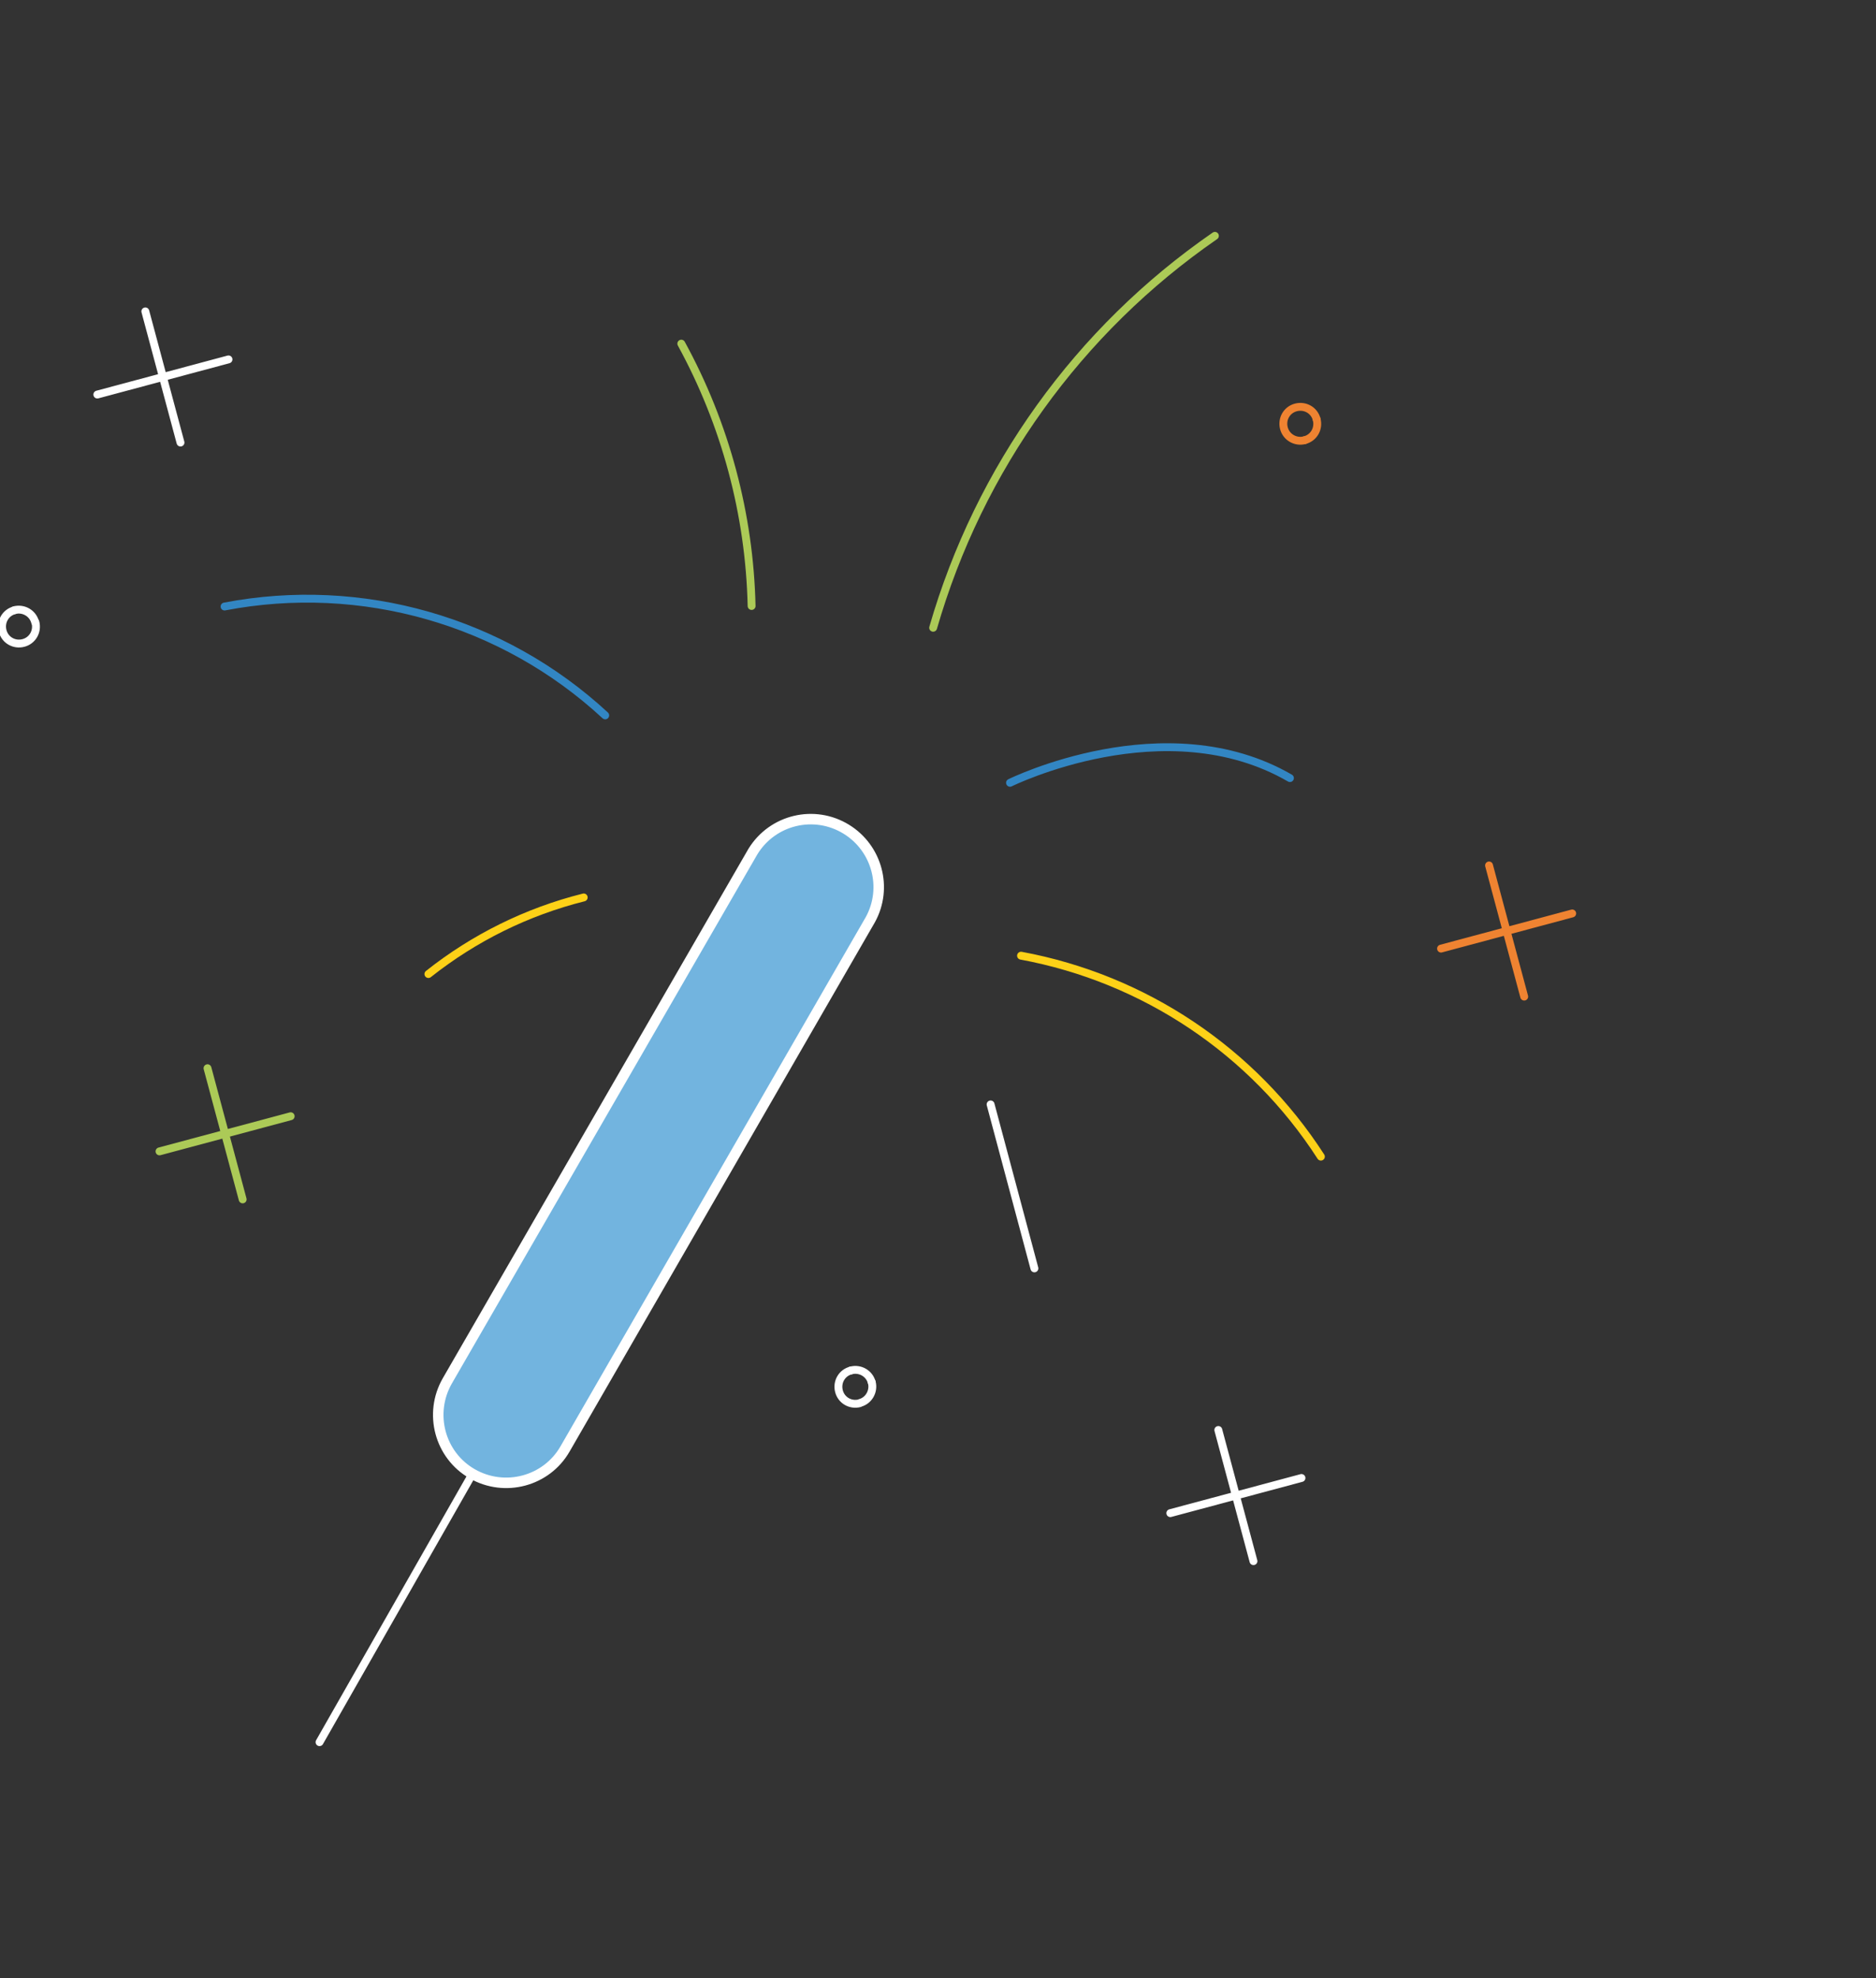 <svg version="1.1" id="Layer_1" xmlns="http://www.w3.org/2000/svg" xmlns:xlink="http://www.w3.org/1999/xlink" x="0" y="0" width="715.1" height="754" viewBox="0 0 715.1 754" style="enable-background:new 0 0 715.1 754" xml:space="preserve">
  <rect x="0" y="0" width="715.1" height="754" fill="#333333" stroke="none"/>
  <style>
    .st0{stroke:#fff}.st0,.st1,.st2,.st7,.st8{fill:none;stroke-width:3;stroke-linecap:round;stroke-linejoin:round}.st1{stroke:#acca57}.st2{stroke:#ef8331}.st7{stroke:#3286c3}.st8{stroke:#fdd117}
  </style>
  <path class="st0" d="m55.4 118.7 13.4 50M87.1 137l-50 13.4"/>
  <path class="st1" d="m79.1 407.2 13.4 50m18.3-31.7-50 13.4"/>
  <path class="st2" d="m567.6 329.9 13.4 50m18.3-31.7-50 13.4"/>
  <path class="st0" d="m464.4 545.1 13.4 50m18.3-31.7-50 13.4M5.5 232.6c3.4-.9 7 1.1 7.9 4.6 0 0 0 0 0 0"/>
  <path class="st0" d="M1 240.5c-.9-3.5 1.1-7 4.6-7.9m3.3 12.5c-3.5.9-7-1.1-7.9-4.6m12.5-3.3c.9 3.5-1.1 7-4.6 7.9"/>
  <path class="st2" d="M494 155.3c3.5-.9 7 1.1 7.9 4.6m-12.5 3.3c-.9-3.5 1.1-7 4.6-7.9m3.3 12.5c-3.4.9-7-1.1-7.9-4.6 0 0 0 0 0 0"/>
  <path class="st2" d="M501.9 159.9c.9 3.5-1.1 7-4.6 7.9"/>
  <path class="st0" d="M324.4 522.4c3.4-.9 7 1.1 7.9 4.6 0 0 0 0 0 0"/>
  <path class="st0" d="M319.8 530.3c-.9-3.5 1.1-7 4.6-7.9m3.3 12.5c-3.5.9-7-1.1-7.9-4.6m12.5-3.4c.9 3.4-1.1 7-4.5 7.9 0 0 0 0 0 0m-206 129.3 58.3-102.3"/>
  <defs>
    <path id="SVGID_1_" d="M215.4 552.3c-7.1 12.4-23 16.6-35.4 9.5-12.4-7.1-16.6-23-9.5-35.4L287 324.6c7.5-12.2 23.4-16 35.6-8.5 11.7 7.2 15.8 22.3 9.2 34.4L215.4 552.3z"/>
  </defs>
  <clipPath id="SVGID_00000041996310566788636110000013930903476385201843_">
    <use xlink:href="#SVGID_1_" style="overflow:visible"/>
  </clipPath>
  <g style="clip-path:url(#SVGID_00000041996310566788636110000013930903476385201843_)">
    <defs>
      <path id="SVGID_00000045608557756825031630000011856690627069819827_" d="M-1117.2-215.4H883v2057.1h-2000.2z"/>
    </defs>
    <clipPath id="SVGID_00000177473503720805144810000007660062795187867282_">
      <use xlink:href="#SVGID_00000045608557756825031630000011856690627069819827_" style="overflow:visible"/>
    </clipPath>
    <g style="clip-path:url(#SVGID_00000177473503720805144810000007660062795187867282_)">
      <path transform="rotate(-14.999 251.275 438.488)" style="fill:#72b4df" d="M131.7 288.9h239.1V588H131.7z"/>
    </g>
  </g>
  <path d="M215.4 552.3c-7.1 12.4-23 16.6-35.4 9.5-12.4-7.1-16.6-23-9.5-35.4L287 324.6c7.5-12.2 23.4-16 35.6-8.5 11.7 7.2 15.8 22.3 9.2 34.4L215.4 552.3z" style="fill:none;stroke:#fff;stroke-width:4;stroke-linecap:round;stroke-linejoin:round"/>
  <path class="st7" d="M85.6 231.2c52.2-10 106.1 5.4 145.1 41.5"/>
  <path class="st1" d="M259.7 131c16.8 30.7 26 65 26.8 100m69.2 8.3c17.5-60.7 55.4-113.5 107.4-149.4"/>
  <path class="st7" d="M385 298.4s59.2-29.3 106.7-1.8"/>
  <path class="st8" d="M389.2 364.3c47 8.7 88.4 36.4 114.3 76.6"/>
  <path class="st0" d="m377.6 421 16.7 62.5"/>
  <path class="st8" d="M163.3 371.3c17.4-13.8 37.6-23.8 59.2-29.2"/>
  <path style="fill:none" d="M599.3 314.3h100v100h-100z"/>
</svg>
